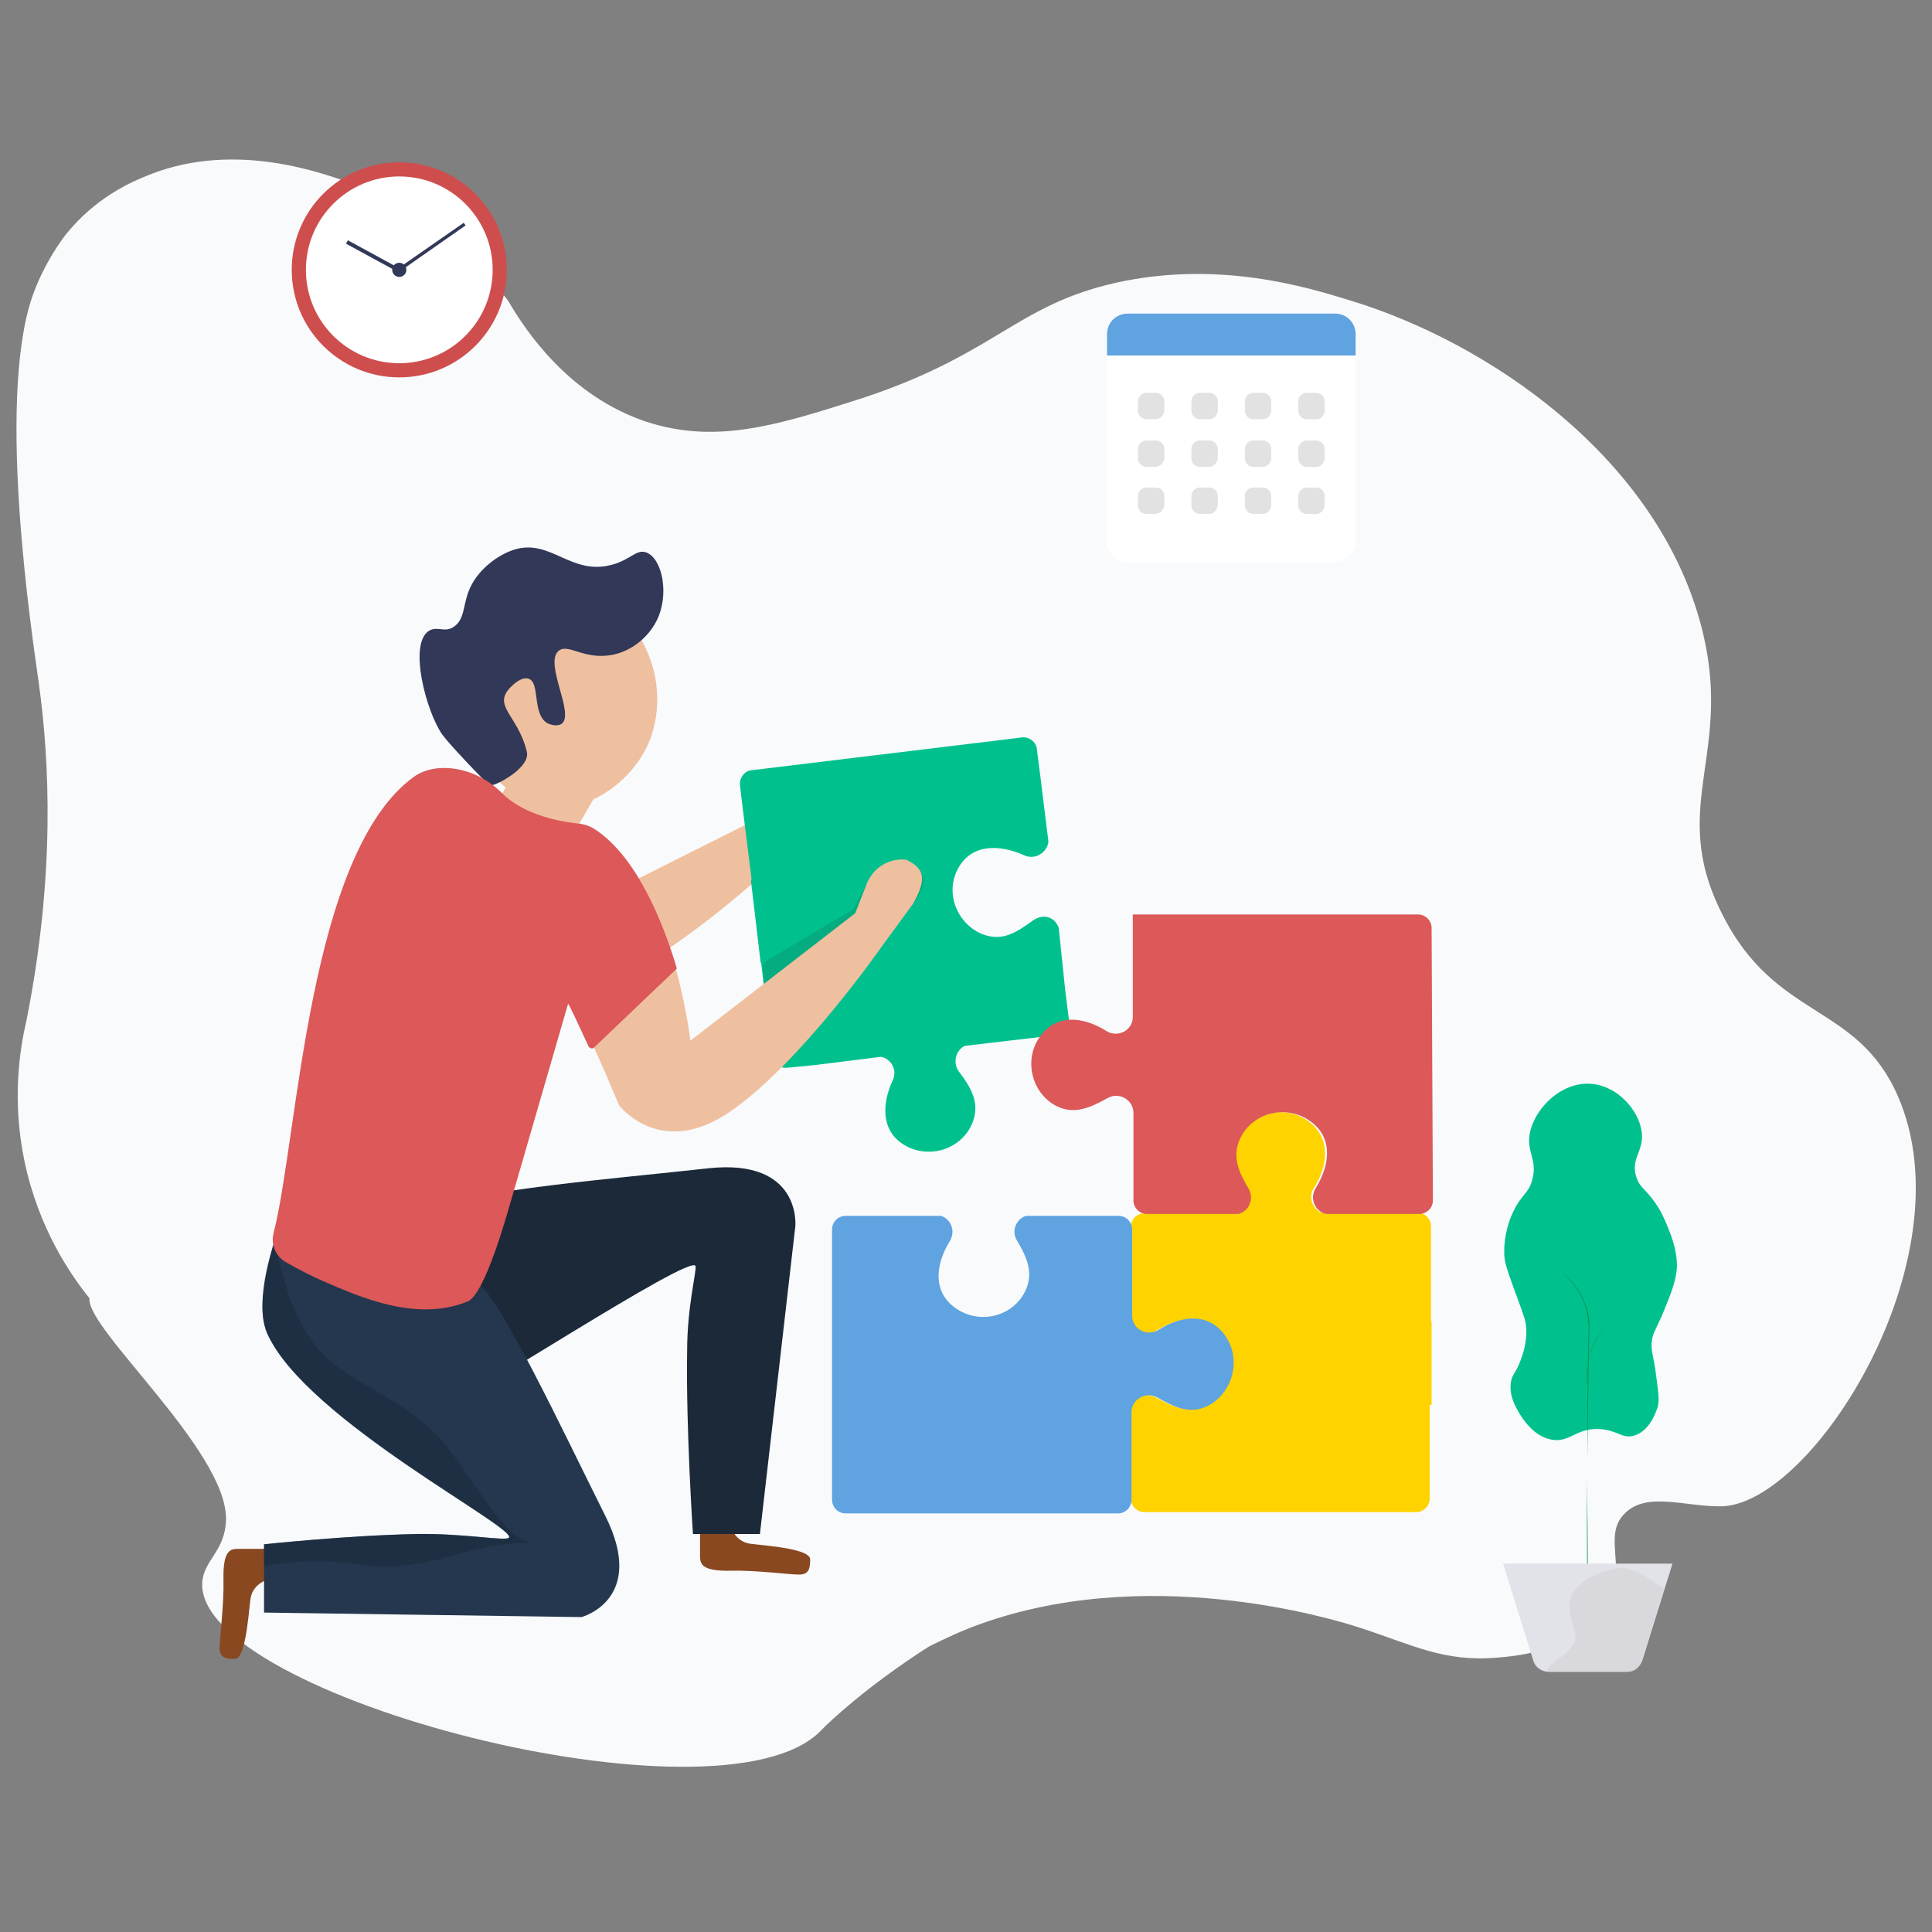 <svg xmlns="http://www.w3.org/2000/svg" xmlns:xlink="http://www.w3.org/1999/xlink" viewBox="0 0 300 300" xmlns:v="https://vecta.io/nano"><rect x="0" y="0" width="300" height="300" fill="#808080" stroke="none"/><path d="M294.7 170.2c-6.4-14.6-19-11.7-27.3-28.3-8.6-17 2.2-25-3.4-45.3-7.1-25.8-32.9-43.4-54.2-49.9-7.1-2.2-20.6-6.3-36.5-2.8-16 3.6-18.8 11.5-41.2 18.5-12 3.8-21.2 6.5-31.7 3.1-12-4-18.7-14-21.5-18.8-3.5-4.5-11.4-13.6-24.8-18.4-4.6-1.6-18.4-6.6-31.8-.8-2.2.9-7.5 3.3-11.9 8.7-.2.2-3.6 4.5-5.5 10.2C-.5 62.9 5 98.7 6 105.9c1.7 12.2 2.6 30-1.9 52.6-1 4.3-2.3 12.2-.3 21.8C6 190.8 11 198 13.9 201.6c-.6 4.7 21.3 23.6 21.2 34.3-.1 5-3.5 6.3-3.7 9.9-.8 17.6 80.4 38.8 96 23 1.3-1.4 7.4-7.1 16.8-13.1 0 0 3.3-1.7 6.6-3 26.8-10.3 56.3-1.3 60.5.1 8 2.6 12.9 5.3 21.1 4.6 2.9-.2 13.3-1.2 17.2-8 3.2-5.7-.8-10.8 2.6-14.3 3.4-3.6 9.5-1.1 15.1-1.2 14.2-.3 38.4-38.5 27.4-63.7z" fill="#f8fafc"/><path d="M129 119.4a5.8 5.8 0 0 0-6.7 2.5l-2.6 4.2-28.9 14.5s.7-5.6.2-8.5l-17.8-.9c1.4-.1 4.8 16.9 4.8 16.9s4.6 9.6 16.8 4.3c12-5.2 27.5-20.1 27.9-20.6h0l6.1-5.6c2.4-2.9 3.1-4.8.2-6.8z" fill="#efc0a0"/><path d="M164.4 144.1c-.6-1.8-2.5-2.3-4.1-1.1-2.5 1.8-4.7 3.3-7.9 2-3.9-1.7-5.7-6.5-3.6-10.2 2.1-3.8 6.4-3.7 10.2-2 1.7.8 3.6-.4 3.8-2.1l-1.2-9.7-.6-4.7c-.1-1.1-1.2-1.9-2.3-1.8l-3.2.4-38.8 4.7c-1.1.1-1.9 1.2-1.8 2.3l.5 4.2 1.3 10.4c0 .1 0 .1-.1.2l1.5 12.7c0 .1.1.1.1.2l1.7 14.4c.1 1.1 1.1 1.9 2.3 1.8l4.2-.4 10.4-1.3c1.6.3 2.6 2.1 1.8 3.7-1.8 3.9-1.8 8.4 2.6 10.4 3.6 1.6 7.9.1 9.6-3.4 1.6-3.3 0-5.9-1.9-8.4-1-1.4-.5-3.3.9-4l14.5-1.7c1.1-.1 1.8-1.1 1.7-2.2l-.6-4.8-1-9.6z" fill="#00c18d"/><path d="M81.157 117.737l10.998 6.35-5.85 10.132-10.998-6.35z" fill="#efc0a0"/><path d="M119.8 162c8.5-7 16-15.2 16-15.2l5.7-6c2.2-3 2.9-5-.2-6.9h0c-2.6-.6-5.3.6-6.5 2.9l-2.3 4.4-14 8.3c-.2 0 .6 7.6 1.3 12.5z" opacity=".13" fill="#232323"/><path d="M88.2 155.9c1.4-.3 7.9 15.7 7.9 15.7s6.4 8.5 17.3 1 23.5-25.6 23.5-25.6l4.9-6.7c1.8-3.3 2.2-5.3-1.1-6.8h0c-2.6-.3-5.1 1.2-6.1 3.7l-1.8 4.6-25.6 19.8s-3-27-16.6-33.5l-2.4 27.8z" fill="#efc0a0"/><path d="M108.7 235.5v5.8c0 1.4-.1 2.7 4.8 2.6 3.8-.1 9 .6 10.6.6s1.7-1.1 1.7-2.4c-.1-1.9-9.3-2.2-9.8-2.5 0 0-3-.6-2.8-5l-4.5.9z" fill="#894820"/><path d="M222.3 218.1v-12.8c0-.1-.1-.1-.1-.2v-14.7c0-1.1-.9-2.1-2.1-2.1h-14.9c-1.4-.6-2.1-2.4-1.2-3.8 2.3-3.6 2.8-8.1-1.3-10.7-3.3-2.1-7.8-1.1-10 2.2-2 3.1-.7 5.8.9 8.6.8 1.4.1 3.1-1.2 3.8h-14.7c-1.1 0-2.1.9-2.1 2.1V205c.4 1.7 2.4 2.6 4 1.6 3.5-2.2 7.7-2.8 10.3.8 2.5 3.5 1.3 8.5-2.4 10.6-3 1.7-5.4.4-8-1-1.7-.9-3.5-.2-3.9 1.6v14.1c0 1.2 1 2.1 2.1 2.1h42.2c1.1 0 2.1-.9 2.1-2.1v-14.5c.2 0 .3-.1.3-.1z" fill="#ffd300"/><path d="M222.3 144.1c0-1.1-.9-2.1-2.1-2.1h-44.3v15.9c0 2.1-2.3 3.3-4.1 2.2-3.6-2.3-8.1-2.8-10.6 1.3-2.1 3.4-1 8 2.4 10.1 3 1.8 5.7.5 8.4-1 1.8-1 4 .3 4 2.3v13.6c0 1.1.9 2.1 2.1 2.1h14.2c1.6-.4 2.5-2.3 1.6-3.9-1.6-2.7-2.9-5.4-.9-8.6 2.1-3.3 6.6-4.3 10-2.2 4.1 2.5 3.6 7 1.3 10.7-1 1.6-.1 3.6 1.6 4h14.5c1.1 0 2.1-.9 2.1-2.1l-.2-42.3z" fill="#dd5858"/><path d="M81 89c8.6-2.6 18.3 6.3 20.5 15.1.4 1.5 1.7 7.6-1.9 13.4-2.5 4-7.7 8.3-13.9 7.8-7.7-.6-12.2-8.2-13.6-13-2.6-8.5.5-20.7 8.9-23.3z" fill="#efc0a0"/><path d="M43.1 240.5h-5.8c-1.4 0-2.7-.1-2.6 4.8.1 3.8-.6 9-.6 10.6s1.1 1.7 2.4 1.7c1.9-.1 2.2-9.3 2.5-9.8 0 0 .6-3 5-2.8l-.9-4.5z" fill="#894820"/><path d="M55.9 201.8c-5.5 6.2-3.1 16.2 4.7 18.8 1.7.6 3.3.7 4.7.1 6.5-2.7 42.1-26.2 42.7-24.1.2.7-1.3 6.3-1.3 13.1-.2 12.2.9 28.5.9 28.5H118l5.5-47.8s1-10.5-13.4-9c-14.4 1.6-37.6 3.5-40.7 6-1.8 1.3-8.2 8.3-13.5 14.4z" fill="#1b2939"/><path d="M44.6 187.3s-5.9 13.4-3.1 19.8c6.1 13.5 39.2 30.3 37.5 31.7-.7.5-7.1-.7-14.2-.6-10.9.2-23.8 1.6-23.8 1.6v10.6l49.3.7s10.2-2.7 3.7-15.7-16.4-34.1-19.8-36.1c-3.4-2.2-29.6-12-29.6-12z" fill="#24374e"/><path d="M190.5 207.8c-2.5-4.1-7-3.6-10.6-1.3-1.8 1.1-4.1-.1-4.1-2.2v-13.4c0-1.1-.9-2.1-2.1-2.1h-14.4c-1.5.5-2.3 2.3-1.4 3.8 1.6 2.7 2.9 5.4.9 8.6-2.1 3.3-6.6 4.3-10 2.2-4.1-2.5-3.6-7-1.3-10.7.9-1.5.2-3.4-1.4-3.9h-14.8c-1.1 0-2.1.9-2.1 2.1v42c0 1.1.9 2.1 2.1 2.1h42.3c1.1 0 2.1-.9 2.1-2.1v-13.6c0-2 2.2-3.3 4-2.3 2.7 1.5 5.3 2.9 8.4 1 3.4-2.2 4.5-6.8 2.4-10.2z" fill="#5fa3e0"/><path d="M81.8 116.7c.6 2.4-4.3 5-5.3 5.2-.3.1-.5-.1-.7-.2-.6-.4-6-6.1-7.1-7.6-2.5-3.5-5.4-14.3-2-16.2 1.3-.7 2.4.4 3.8-.6 1.6-1.1 1.4-3.1 2.2-5.3 1.2-3.4 4.6-5.9 7.3-6.7 5.6-1.6 8.7 4.1 15 2.4 3-.8 3.8-2.5 5.4-1.9 2.5 1 3.6 6.7 1.5 10.7-1.4 2.7-4.1 4.7-6.9 5.2-4.4.8-6.8-1.9-8.3-.6-2.2 2 2.6 9.8.5 11.3-.6.4-1.6.2-2.2-.1-2.4-1.4-1.1-6.3-2.9-6.9-1.1-.4-2.5 1-2.6 1.1-3.3 3.1.9 4.4 2.3 10.2z" fill="#323857"/><path d="M105.1 150.4c-2.3-8-6.7-18.8-14-22.2 0 0 .4 2.6 7 11 4.7 5.9 1.1 9.5 4.8 13.2 1.7-1.5 2.2-2 2.2-2z" opacity=".23" fill="#ffacb5"/><path d="M42.5 193.2c-2.7 10.1-1.9 12.4-.1 15.5 7.3 12.7 38.3 28.7 36.6 30.1-.7.5-6.8-.7-13.9-.6-10.9.2-24.1 1.6-24.1 1.6v3.4s7.1-1.5 14.4-.3c11.8 1.8 17.8-4.1 28-3.2-5-.1-8.6-8.4-14.3-15.4-5.8-7.2-14.6-9.1-19.5-14.6-5.5-6.4-6.1-15.1-7.1-16.5z" opacity=".53" fill="#1b2939"/><path d="M105.1 150.4c-2.2-7.5-6.5-17.8-13-21.8-.7-.4-1.4-.6-2.1-.7-2.4-.2-8.5-1.2-12-4.7-4.4-4.4-10.5-4.9-13.7-2.6-16.5 11.9-18 55.9-21.8 70.8-.5 1.8.3 3.7 1.9 4.6 2.1 1.2 4.1 2.2 5.7 2.9 6 2.6 14.6 6.4 22.5 3.2 2.7-1.1 6.1-13.5 6.5-14.8l9.1-31.4c-.1-.6 1.6 3.2 3.2 6.6.2.3.6.4.8.2l12.9-12.3z" fill="#dd5858"/><circle cx="62" cy="41.9" r="16.7" fill="#ce4e4e"/><circle cx="62" cy="41.9" r="14.5" fill="#fff"/><g fill="#323857"><path d="M61.5 41.9l.5.3L72.3 35l-.3-.4z"/><path d="M62.271 41.809l-.287.527-8.255-4.496.287-.527z"/><circle cx="62" cy="41.9" r="1.1"/></g><path d="M207.3 87.3h-32.2c-1.8 0-3.2-1.4-3.2-3.2V51.9c0-1.8 1.4-3.2 3.2-3.2h32.2c1.8 0 3.2 1.4 3.2 3.2v32.2c0 1.7-1.5 3.2-3.2 3.2z" fill="#fff"/><path d="M210.5 55.2h-38.6v-3.3c0-1.8 1.4-3.2 3.2-3.2h32.2c1.8 0 3.2 1.4 3.2 3.2v3.3z" fill="#5fa3e0"/><g fill="#e2e2e2"><path d="M179.4 65.1H178c-.7 0-1.3-.6-1.3-1.3v-1.5c0-.7.6-1.3 1.3-1.3h1.5c.7 0 1.3.6 1.3 1.3v1.5c-.1.8-.7 1.3-1.4 1.3zm8.4 0h-1.5c-.7 0-1.3-.6-1.3-1.3v-1.5c0-.7.6-1.3 1.3-1.3h1.5c.7 0 1.3.6 1.3 1.3v1.5c-.1.8-.7 1.3-1.3 1.3z"/><use xlink:href="#B"/><use xlink:href="#B" x="8.3"/><path d="M179.4 72.5H178c-.7 0-1.3-.6-1.3-1.3v-1.5c0-.7.6-1.3 1.3-1.3h1.5c.7 0 1.3.6 1.3 1.3v1.5c-.1.7-.7 1.3-1.4 1.3zm8.4 0h-1.5c-.7 0-1.3-.6-1.3-1.3v-1.5c0-.7.6-1.3 1.3-1.3h1.5c.7 0 1.3.6 1.3 1.3v1.5c-.1.7-.7 1.3-1.3 1.3z"/><use xlink:href="#C"/><use xlink:href="#C" x="8.3"/><path d="M179.4 79.8H178c-.7 0-1.3-.6-1.3-1.3V77c0-.7.6-1.3 1.3-1.3h1.5c.7 0 1.3.6 1.3 1.3v1.5c-.1.7-.7 1.3-1.4 1.3zm8.4 0h-1.5c-.7 0-1.3-.6-1.3-1.3V77c0-.7.6-1.3 1.3-1.3h1.5c.7 0 1.3.6 1.3 1.3v1.5c-.1.7-.7 1.3-1.3 1.3z"/><use xlink:href="#D"/><use xlink:href="#D" x="8.3"/></g><path d="M248.4 221.9c2.9.2 3.5 1.6 5.4 1 2.6-.8 3.5-4.2 3.6-4.4.3-1.1.1-2.3-.2-4.6-.4-3.5-.9-4-.7-5.7.2-1.3.5-1.5 1.6-4 1.5-3.6 2.2-5.5 2.3-7.6 0-1.9-.5-3.5-.9-4.7-.2-.5-.7-2-1.7-3.9-2-3.4-3.1-3.3-3.7-5.2-1-2.9 1.3-4.1.8-7.2-.5-3.3-3.8-7-7.8-7.3-4.9-.4-9.1 4.2-9.6 8-.4 2.7 1.3 3.9.4 7-.6 2.1-1.6 2.1-2.9 4.8-.5 1-1.6 3.7-1.4 7 .1 1.4.9 3.4 2.4 7.5.6 1.7.9 2.4 1 3.7.1 2.1-.5 3.9-.8 4.7-.8 2.3-1.4 2.3-1.6 3.7-.3 2.2.9 4 1.4 4.9.6.9 2.1 3.3 4.7 3.9 3 .7 3.9-1.8 7.7-1.6z" fill="#00c18d"/><path d="M246.5 258.6l-.1-29v-14.5c0-1.2-.1-2.4.2-3.6.2-1.2.6-2.4 1.2-3.4 1.2-2.1 3-3.8 5.1-5-2.1 1.2-3.9 2.9-5.1 5.1-.6 1.1-1 2.2-1.2 3.4s-.1 2.4-.2 3.6v14.5c.2 9.6.2 19.2.1 28.9z" fill="#098c4a"/><path d="M233.4 242.8l4.7 15.1c.3 1 1.3 1.7 2.4 1.7h12.1c1.1 0 2-.7 2.4-1.7l4.7-15.1h-26.3z" fill="#e2e3e9"/><path d="M246.5 226.4v-8.2l.1-8.2.1-4.1c-.1-1.4-.3-2.7-.9-4-1.1-2.5-3.1-4.6-5.5-5.9 2.4 1.3 4.5 3.3 5.6 5.9.6 1.3.9 2.6.9 4l-.1 4.1-.2 16.4z" fill="#098c4a"/><path d="M251.8 243.5c-2.9 0-6.8 2.1-7.7 4.1-1.3 2.9 1.3 6.2.3 7.6-1.8 2.8-2.7 1.7-4.3 4.4h12.6c1.4 0 1.9-.8 2.2-1.7l3.5-11.3c-.9-.2-3.7-3.1-6.6-3.1z" opacity=".54" fill="#d1d1d3"/><defs ><path id="B" d="M196.1 65.1h-1.5c-.7 0-1.3-.6-1.3-1.3v-1.5c0-.7.6-1.3 1.3-1.3h1.5c.7 0 1.3.6 1.3 1.3v1.5c-.1.8-.6 1.3-1.3 1.3z"/><path id="C" d="M196.1 72.5h-1.5c-.7 0-1.3-.6-1.3-1.3v-1.5c0-.7.6-1.3 1.3-1.3h1.5c.7 0 1.3.6 1.3 1.3v1.5c-.1.7-.6 1.3-1.3 1.3z"/><path id="D" d="M196.1 79.8h-1.5c-.7 0-1.3-.6-1.3-1.3V77c0-.7.6-1.3 1.3-1.3h1.5c.7 0 1.3.6 1.3 1.3v1.5c-.1.7-.6 1.3-1.3 1.3z"/></defs></svg>